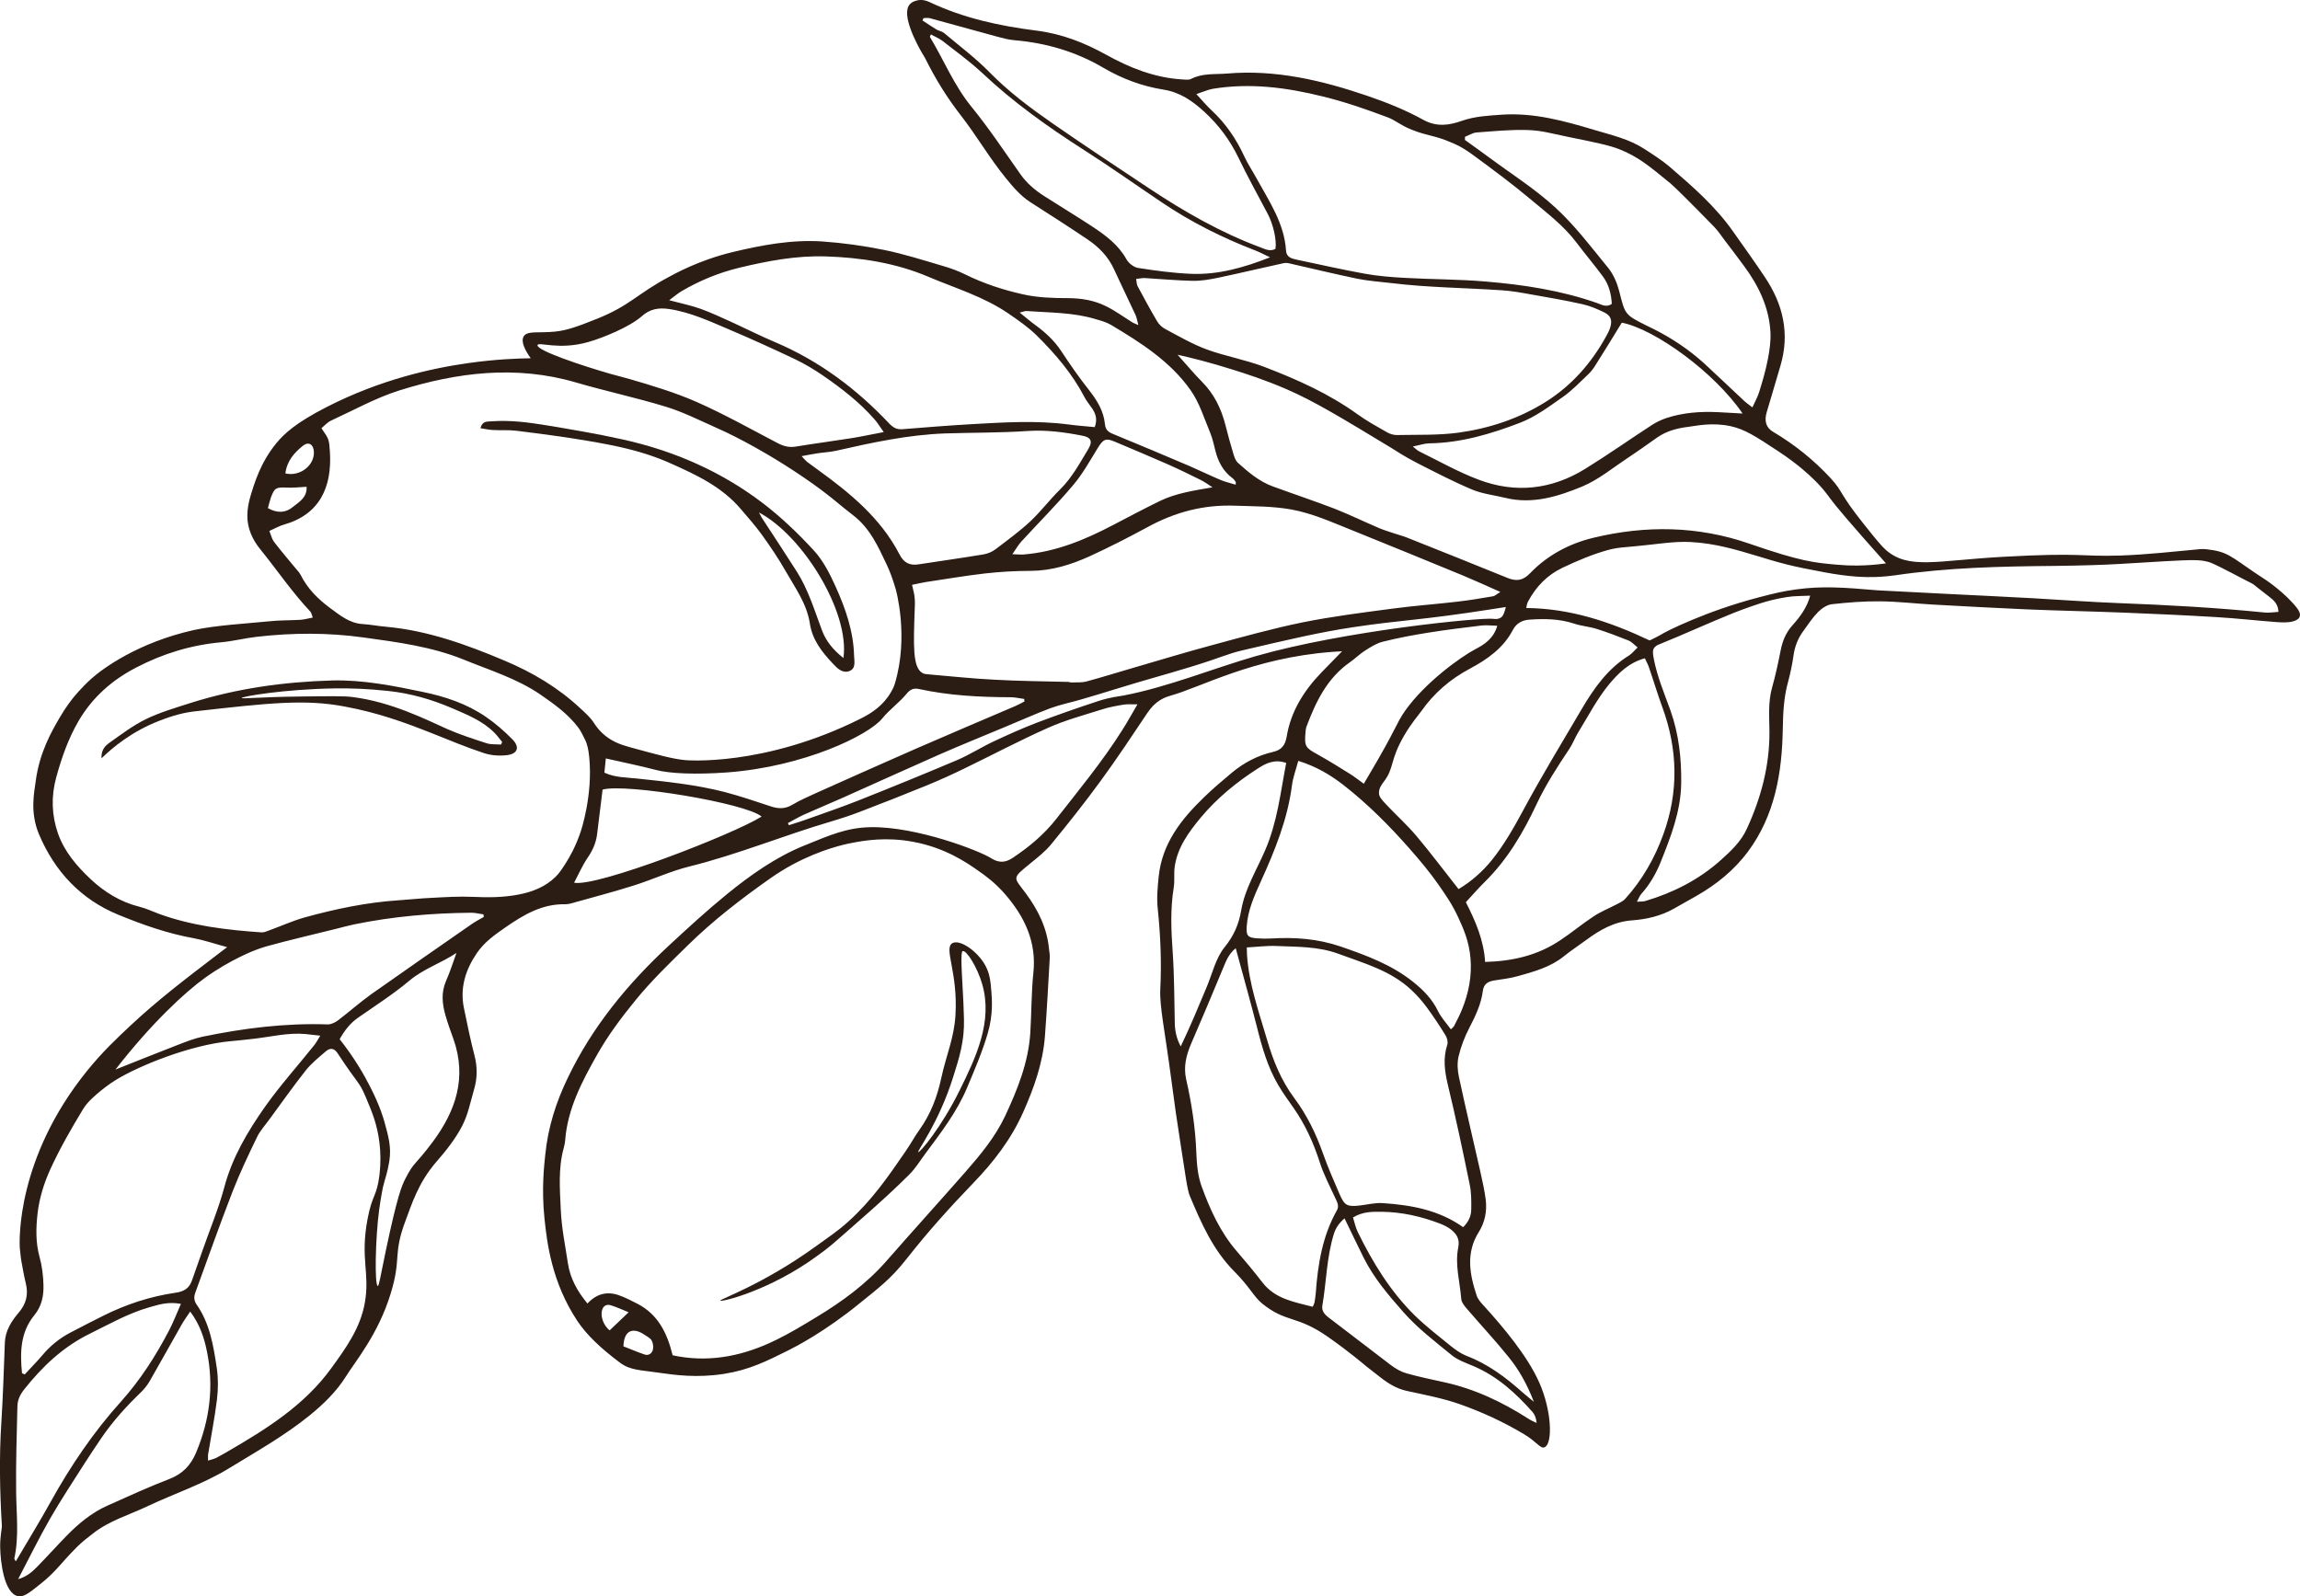 <svg viewBox="0 0 25.516 17.713" height="17.713" width="25.516" xmlns="http://www.w3.org/2000/svg" id="Layer_2"><g id="Layer_1-2"><path style="fill:#2b1c14;" d="M6.763,14.761c.07-.067.135-.128.211-.201-.069-.028-.131-.057-.196-.077-.04-.013-.078-.002-.096.044-.025.068.008.175.081.234M6.916,14.938c.078.03.156.064.236.091.045.015.081-.014.091-.053.008-.032.002-.075-.014-.104-.016-.027-.052-.044-.08-.063-.108-.074-.225-.071-.233.129M3.166,5.253c.168.038.327-.095.316-.245-.006-.08-.06-.112-.123-.061-.094.076-.176.166-.193.306M2.972,5.638c.105.058.196.054.277-.013.07-.057.16-.105.152-.224-.079.004-.152.013-.224.009-.113-.005-.131.002-.171.108-.013.036-.021.074-.034.12M13.451,5.407c-.043-.028-.085-.059-.131-.082-.121-.06-.242-.119-.366-.174-.195-.086-.391-.168-.588-.251-.099-.042-.127-.027-.187.07-.087.14-.167.288-.274.413-.182.216-.383.417-.574.625-.034.037-.058.081-.1.141.062.002.096.006.128.003.356-.029.677-.163.988-.326.174-.091.348-.183.524-.269.179-.086.374-.114.58-.15M6.369,9.794c.256.05,1.773-.54,2.08-.734-.17-.148-1.508-.371-1.764-.299-.02.168-.041.332-.061.496-.012.097-.051.182-.107.263-.055.081-.095.174-.148.274M14.916,13.518c-.062.054-.096.105-.117.169-.082.26-.083.533-.129.799-.009.057.022.096.068.131.233.176.463.356.696.532.051.038.11.072.171.089.139.039.28.068.42.099.337.074.642.219.93.404.029.019.061.032.092.047-.005-.055-.02-.092-.045-.121-.186-.21-.391-.397-.654-.509-.084-.036-.176-.067-.244-.123-.185-.152-.376-.296-.536-.478-.165-.187-.325-.375-.438-.599-.07-.14-.137-.282-.214-.44M15.01,13.508c.018.057.029.112.053.162.166.339.362.659.632.925.124.121.263.228.398.338.054.043.112.085.175.11.237.09.435.238.622.405.035.031.071.059.127.106-.077-.198-.166-.357-.281-.498-.145-.18-.303-.349-.453-.524-.031-.035-.068-.078-.072-.12-.015-.191-.072-.381-.033-.572.019-.094-.02-.152-.086-.202-.034-.026-.075-.045-.115-.061-.208-.08-.422-.129-.648-.132-.107-.001-.208-.003-.319.063M16.611,6.943c-.064-.001-.119-.009-.173-.003-.199.024-.398.048-.596.08-.168.027-.336.058-.501.1-.07.017-.135.059-.198.099-.059.037-.108.088-.166.128-.253.176-.379.438-.483.715-.007.02-.009.043-.011.064-.013.156-.002.17.136.246.121.067.24.141.358.215.051.032.099.07.153.109.012-.02.029-.049.05-.085.324-.546.303-.575.409-.726.222-.314.617-.597.778-.682.104-.054.202-.118.244-.26M11.365,7.783c-.001-.009-.002-.018-.003-.028-.05-.006-.1-.019-.15-.019-.341-.001-.681-.018-1.016-.091-.064-.014-.101.006-.143.058-.08.096-.186.17-.265.268-.153.188-.869.535-1.718.599-.356.026-.641.013-.792-.027-.18-.047-.363-.084-.557-.128-.006.054-.01.105-.016.158.118.054.236.052.352.064.33.035.661.068.983.151.172.045.342.103.511.159.084.028.158.03.237-.017.086-.051.179-.091.27-.133.367-.164.733-.328,1.101-.489.368-.161.738-.317,1.107-.475.034-.015.066-.033.099-.05M13.709,5.378c0-.024.002-.03,0-.032-.011-.014-.02-.029-.034-.039-.104-.076-.16-.182-.191-.304-.017-.068-.032-.137-.058-.201-.067-.16-.119-.333-.217-.472-.225-.32-.553-.528-.883-.725-.052-.031-.113-.047-.171-.064-.249-.076-.509-.071-.765-.09-.018-.002-.038.008-.078.017.07.056.122.101.177.141.11.08.208.171.284.286.098.149.2.296.311.436.088.113.16.23.174.374.006.061.034.088.09.11.282.115.563.235.844.354.116.05.23.106.346.155.053.023.111.035.171.054M.201,17.521c.088-.024.152-.076.209-.135.11-.112.215-.229.325-.342.134-.138.282-.261.46-.34.228-.102.454-.206.686-.295.147-.057.236-.153.295-.293.151-.361.198-.732.121-1.115-.03-.153-.078-.303-.187-.449-.04.06-.073.105-.099.152-.117.205-.23.411-.348.616-.026.045-.059.088-.096.124-.163.157-.315.324-.443.512-.063.094-.127.188-.188.284-.128.202-.261.402-.38.609-.123.215-.232.437-.355.672M14.269,8.465c-.129-.045-.225.004-.312.06-.236.151-.453.328-.634.544-.134.162-.26.331-.291.548-.011.077.002.157-.011.233-.039.24-.028.478-.011.718.018.261.017.523.023.785.002.09.021.175.066.257.106-.22.197-.441.289-.661.062-.149.1-.319.197-.439.104-.128.158-.254.185-.411.041-.238.171-.446.265-.664.135-.311.17-.637.234-.97M3.768,11.53c.162.205.27.392.34.531.108.211.146.348.157.387.043.155.079.279.054.436-.022.135-.046.186-.071.29,0,0-.023.112-.041.244-.044.325-.052.847-.016.85.014.001.024-.081.09-.395.128-.607.177-.719.216-.795.1-.195.102-.138.304-.409.256-.344.38-.713.23-1.139-.031-.087-.063-.173-.088-.261-.037-.128-.051-.255.005-.384.045-.102.078-.208.116-.312-.171.114-.364.175-.52.306-.18.151-.379.278-.572.413-.085.059-.146.136-.204.238M2.007,14.467c-.142-.027-.245.008-.348.037-.233.066-.442.185-.657.291-.298.145-.53.364-.733.62-.046.058-.075.118-.076.19-.007.314-.018.628-.014.942.002.249.034.497-.02.744-.001.008.009.018.016.033.132-.225.265-.44.387-.661.221-.398.475-.774.78-1.112.215-.24.386-.507.534-.79.046-.088.081-.181.131-.294M14.09,2.855c-.058-.027-.114-.057-.174-.08-.36-.139-.702-.311-1.023-.527-.29-.195-.575-.397-.869-.585-.399-.255-.782-.528-1.127-.853-.137-.128-.29-.238-.438-.354-.039-.03-.087-.049-.132-.074-.008.02-.012.025-.011.027.155.257.267.537.46.774.196.24.367.499.546.752.07.099.159.174.258.238.181.116.364.226.543.344.146.097.285.2.374.36.024.044.082.089.13.096.193.03.389.057.584.065.3.013.587-.068.879-.183M1.281,11.867c.234-.093.468-.187.703-.278.085-.033.172-.067.261-.086.458-.095.921-.153,1.39-.137.038.001.083-.021.115-.045.125-.095.243-.2.37-.291.371-.262.744-.52,1.116-.779.042-.029.087-.052.131-.077-.001-.01-.003-.019-.004-.029-.045-.006-.089-.018-.134-.018-.437.004-.871.041-1.299.129-.064.013-.127.031-.191.047-.262.065-.526.126-.787.198-.056.016-.084.028-.128.044,0,0-.267.101-.548.303-.223.16-.597.506-.995,1.019M15.673,4.954c.038.029.052.045.071.054.219.107.434.23.662.315.408.154.808.109,1.18-.121.251-.155.493-.326.741-.487.051-.033.107-.059.164-.078.185-.06.376-.073.569-.064.09.004.18.01.272.015-.311-.457-.973-.936-1.34-1.008-.096.157-.191.313-.289.467-.022.037-.049.073-.08.103-.092.087-.18.181-.283.253-.153.107-.308.224-.48.289-.321.123-.653.222-1.004.227-.054.001-.107.02-.183.035M9.804,4.794c-.048-.067-.071-.107-.102-.141-.165-.189-.362-.341-.567-.483-.1-.069-.206-.132-.316-.185-.24-.114-.482-.224-.727-.328-.217-.092-.43-.192-.667-.228-.12-.018-.216,0-.303.078-.137.122-.44.244-.596.288-.325.093-.555-.006-.563.034-.013.059.494.229.816.321.104.029.097.025.207.056.251.073.504.149.743.254.307.136.601.301.899.457.065.034.126.05.2.038.207-.034.415-.061.622-.094.106-.017.212-.04.354-.067M8.893,5.061c.036.039.047.053.06.063.038.029.077.057.116.085.36.26.701.539.91.942.048.094.112.125.209.111.241-.037.483-.071.724-.111.046-.008.094-.028.131-.056.132-.1.266-.198.387-.31.117-.11.215-.241.33-.354.133-.131.219-.293.314-.45.051-.086.029-.129-.067-.147-.2-.039-.4-.066-.607-.052-.305.021-.61.017-.915.027-.412.015-.813.102-1.213.193-.068.015-.138.017-.206.028-.05.007-.098.018-.173.031M14.15,2.761c.015-.101-.026-.275-.086-.388-.11-.208-.224-.414-.326-.626-.095-.196-.221-.364-.381-.51-.131-.119-.267-.214-.452-.243-.233-.037-.456-.12-.661-.24-.307-.181-.638-.278-.992-.308-.064-.005-.129-.023-.192-.04-.248-.067-.496-.137-.744-.204-.022-.006-.047-.001-.071-.001-.003.009-.007.018-.011.026.052.034.103.069.156.101.026.015.06.019.083.038.17.143.35.278.505.436.212.217.453.396.7.568.355.246.715.484,1.075.723.386.256.787.486,1.223.649.056.02.112.054.174.019M20.082,6.609c-.091.005-.177.002-.26.016-.126.02-.22.046-.292.069-.152.049-.281.1-.291.104-.279.112-.552.238-.831.351-.012.004-.046.017-.063.05-.012.025-.008.057.002.111.038.199.117.384.185.573.093.262.123.533.119.811-.005.309-.115.589-.227.869-.052.131-.122.25-.216.356-.018.02-.027.047-.048.086.043-.003.069-.001.093-.008.309-.092.592-.235.834-.451.114-.102.227-.207.292-.35.157-.341.253-.698.251-1.075-.001-.166-.017-.331.03-.495.038-.134.067-.271.094-.408.021-.106.058-.199.132-.281.084-.093.16-.195.196-.328M13.709,10.521c-.075.059-.106.138-.139.218-.116.281-.235.562-.356.842-.054.127-.086.254-.055.393.061.269.103.54.113.816.005.126.016.257.059.374.092.254.204.501.383.711.1.116.198.233.291.354.143.185.354.217.558.27.011-.024.018-.036.02-.048.006-.035.011-.069.014-.104.023-.32.074-.633.234-.917.028-.05.004-.091-.017-.136-.06-.131-.128-.259-.172-.396-.069-.214-.159-.415-.287-.599-.06-.086-.122-.171-.175-.261-.116-.198-.179-.416-.234-.637-.074-.291-.156-.58-.237-.88M16.096,11.421c.018-.019.03-.027.036-.038.029-.058.06-.116.085-.177.079-.191.112-.381.097-.569-.016-.197-.08-.336-.14-.466-.066-.141-.133-.237-.221-.363-.096-.136-.194-.254-.319-.396-.223-.253-.46-.491-.726-.699-.147-.115-.308-.21-.505-.271-.026.098-.059.184-.07.272-.049.378-.19.724-.346,1.067-.072.159-.144.319-.156.497-.007.104.011.125.112.133.052.004.105.005.157.002.263-.016.518.002.773.089.286.099.565.201.805.393.114.091.211.191.276.325.035.071.092.132.142.201M16.252,1.518v.035c.088.064.177.126.264.191.248.184.513.351.739.559.217.199.398.439.585.668.059.072.099.167.123.258.066.261.061.262.301.382.027.013.055.027.082.04.204.103.393.229.562.383.151.139.299.281.449.421.022.02.047.036.084.065.029-.064.059-.117.076-.173.036-.117.071-.235.094-.354.02-.102.036-.208.03-.311-.016-.275-.132-.513-.293-.731-.07-.095-.141-.189-.213-.283-.039-.052-.075-.107-.12-.153-.218-.224-.433-.439-.483-.48-.237-.195-.36-.296-.562-.377-.11-.045-.267-.077-.582-.141-.185-.038-.285-.069-.434-.074-.191-.007-.383.013-.575.027-.043.004-.084.032-.127.048M16.476,10.673c.308-.008.585-.074.831-.239.128-.084.245-.183.373-.267.075-.05.16-.084.241-.126.037-.02.08-.037.108-.067.19-.21.328-.452.424-.717.171-.47.161-.941-.011-1.41-.053-.144-.096-.29-.146-.435-.011-.035-.03-.068-.048-.108-.177.047-.295.167-.394.285-.135.163-.234.356-.346.538-.036.059-.06.126-.099.184-.131.196-.259.393-.36.607-.149.318-.325.619-.578.868-.073.072-.141.151-.209.224.107.211.198.418.214.663M16.181,9.865c.142-.085.265-.193.37-.323.14-.175.248-.367.354-.564.203-.377.426-.743.643-1.112.136-.231.289-.448.524-.593.031-.019.055-.051.096-.089-.04-.032-.065-.062-.098-.076-.117-.047-.236-.092-.356-.13-.083-.026-.173-.032-.255-.06-.162-.053-.326-.054-.492-.043-.08.006-.144.04-.182.112-.106.203-.282.327-.478.432-.215.114-.397.269-.538.47-.033.047-.112.135-.189.268-.167.286-.107.359-.231.52-.017.023-.057.072-.05.132.004.033.029.064.08.118.111.118.232.226.336.35.157.186.303.382.466.588M13.832,10.512c.001.046.001.063.002.08.021.326.131.632.222.942.067.232.157.454.303.65.14.187.24.394.318.614.054.152.119.301.183.449.056.129.084.143.221.129.087-.01.174-.033.26-.027.315.021.622.076.891.267.058-.056.09-.123.09-.199.001-.091.002-.185-.017-.273-.076-.373-.155-.745-.244-1.114-.035-.149-.053-.29-.005-.438.01-.03-.002-.077-.02-.106-.066-.107-.136-.213-.211-.314-.049-.066-.104-.129-.164-.185-.23-.218-.528-.299-.814-.405-.223-.082-.455-.076-.684-.086-.107-.005-.215.01-.331.016M7.424,3.331c.142.038.248.059.35.096.118.043.233.097.348.149.159.073.315.152.476.22.486.206.9.515,1.261.897.046.049.086.075.154.069.257-.021.514-.041.771-.056.357-.02.715-.043,1.072.004.097.013.196.02.289.029.031-.086.011-.146-.026-.203-.029-.043-.064-.084-.088-.13-.135-.259-.322-.478-.527-.681-.095-.094-.208-.172-.319-.248-.272-.186-.589-.28-.888-.407-.358-.152-.746-.213-1.138-.225-.327-.01-.643.05-.959.126-.227.055-.44.143-.641.261-.039.023-.074.054-.135.099M13.272,1.044c.07.075.117.132.171.182.156.145.272.316.361.509.04.087.095.167.14.251.139.252.304.494.323.794.005.075.062.089.118.101.252.053.503.11.756.156.145.026.294.038.442.046.301.017.603.015.902.041.418.035.833.098,1.232.238.05.017.103.053.164.01-.005-.111-.033-.216-.099-.305-.093-.126-.195-.246-.289-.371-.143-.191-.332-.333-.512-.484-.207-.174-.425-.335-.643-.495-.13-.095-.197-.119-.25-.141-.167-.073-.249-.066-.427-.137-.124-.049-.182-.106-.266-.137-.237-.089-.474-.172-.721-.232-.404-.1-.805-.152-1.218-.085-.053.009-.104.033-.184.059M2.308,16.206c.042-.014.068-.019.09-.03.043-.022.084-.046.126-.07.432-.251.856-.515,1.154-.929.159-.22.32-.44.37-.725.057-.332-.053-.483.029-.923.052-.28.102-.245.133-.493.015-.131.013-.249,0-.354-.024-.206-.084-.348-.153-.511-.076-.18-.077-.127-.309-.481-.008-.013-.031-.048-.067-.052-.02-.002-.041.006-.064.025-.079.068-.162.134-.226.215-.14.177-.27.362-.404.544-.046.064-.101.123-.135.193-.096.199-.192.4-.272.606-.144.37-.275.745-.412,1.118-.018.048-.018.089.013.135.148.211.187.459.224.704.017.115.016.236.002.351-.025.203-.065.404-.098.606-.003.016,0,.033-.001.071M.244,15.236c.01.005.02.009.03.014.064-.07.132-.138.193-.21.089-.106.192-.191.313-.254.12-.063.241-.125.361-.185.256-.129.526-.217.808-.258.098-.014.151-.052.181-.137.038-.107.075-.214.113-.321.083-.239.182-.474.247-.718.088-.328.257-.612.447-.883.168-.238.365-.457.547-.685.023-.028.04-.061.069-.108-.069-.008-.115-.013-.162-.018-.194-.018-.382.03-.572.052-.129.015-.214.023-.259.027-.441.039-1.015.271-1.271.428-.086.053-.152.107-.161.114-.076.063-.157.13-.207.213-.131.216-.258.437-.363.667-.07.153-.122.321-.141.488-.018.156-.023.321.021.481.028.1.041.206.044.31.004.123-.018.239-.103.342-.155.19-.157.414-.135.641M12.604,3.095c.007.037.006.061.016.079.07.13.14.261.216.389.021.036.056.07.094.089.15.08.298.166.457.225.208.076.43.114.637.193.363.139.718.297,1.037.527.102.074.214.135.324.198.032.019.073.032.11.032.228-.005.457.004.681-.026.344-.047.671-.154.97-.341.292-.183.51-.433.675-.733.017-.03.033-.062.043-.095.024-.076.007-.13-.065-.165-.078-.038-.16-.074-.244-.092-.192-.043-.386-.076-.579-.11-.103-.019-.207-.037-.312-.044-.409-.028-.82-.03-1.227-.08-.126-.015-.253-.023-.377-.048-.256-.053-.51-.115-.766-.173-.02-.004-.043-.003-.063.002-.243.053-.485.111-.728.162-.09.018-.182.034-.272.032-.179-.004-.357-.021-.535-.031-.025-.001-.051.006-.092.01M13.064,3.936c.104.115.183.212.271.3.133.134.213.296.259.477.028.11.058.22.091.329.01.032.023.069.046.091.117.105.237.208.387.263.229.084.46.161.687.248.165.065.325.143.489.213.06.026.123.044.185.065.045.015.092.027.136.045.369.147.738.294,1.106.444.101.042.175.032.255-.052.192-.2.435-.328.7-.392.58-.14,1.16-.133,1.731.065.571.198.722.212.979.234.124.011.308.017.537-.015-.411-.461-.561-.641-.616-.716-.02-.027-.086-.124-.203-.233-.031-.029-.149-.146-.38-.298-.246-.162-.37-.243-.527-.276-.203-.043-.375-.004-.468.008-.123.015-.241.046-.344.118-.107.075-.214.152-.323.224-.168.111-.327.244-.509.32-.269.111-.552.2-.853.126-.123-.03-.253-.044-.368-.092-.209-.088-.411-.193-.613-.296-.144-.074-.244-.142-.282-.165-.573-.347-.859-.52-1.165-.653-.246-.106-.456-.173-.6-.218-.238-.075-.445-.128-.608-.164M10.118,6.489c.011.05.022.087.027.124.007.056.005.099.004.115-.016.442-.025.675.084.739.011.006.019.012.076.016.244.021.487.047.731.059.269.015.54.017.81.024.013.001.026.007.039.006.055-.002.113.003.165-.011.177-.048.352-.103.528-.154.289-.084.578-.172.869-.25.332-.09.665-.183,1.002-.252.329-.066.663-.108.996-.152.238-.032.478-.049.716-.077.134-.015.267-.038.399-.06.021-.004.039-.023.081-.048-.153-.068-.282-.127-.414-.182-.412-.169-.824-.339-1.237-.505-.218-.087-.433-.185-.668-.228-.208-.037-.417-.035-.626-.042-.347-.013-.664.071-.966.236-.211.114-.425.224-.643.324-.207.094-.423.162-.656.163-.17,0-.341.01-.51.029-.216.025-.431.062-.647.094-.051.008-.1.02-.16.032M6.443,9.225s.136-.4.094-.822c-.008-.082-.02-.145-.048-.199-.023-.046-.045-.094-.076-.135-.113-.148-.263-.256-.414-.36-.261-.18-.565-.272-.856-.391-.355-.144-.734-.193-1.109-.245-.394-.055-.793-.053-1.19-.007-.13.015-.258.048-.388.06-.336.03-.651.127-.948.282-.265.138-.481.327-.635.589-.116.199-.19.411-.25.631-.057.21-.05.417.02.619.071.203.211.365.363.508.152.143.333.254.542.306.072.018.14.05.209.076.369.136.755.181,1.143.208.025.002.052-.009.076-.018.135-.049.267-.109.404-.148.342-.094.688-.167,1.043-.19.122-.008.243-.022.365-.027.153-.008.306-.018.458-.011.171.008.341.007.509-.026.157-.03.297-.088.406-.194.045-.044.071-.085.111-.147.047-.073.113-.187.171-.359M2.988,5.891c.021.052.03.092.052.121.071.093.148.183.223.274.024.031.054.058.072.092.076.153.194.27.328.369.108.079.214.168.359.177.087.005.174.023.261.03.463.042.893.198,1.317.377.309.13.593.299.838.528.054.05.112.101.151.162.029.045.061.084.097.117.092.085.194.123.293.15.325.089.488.134.626.146,0,0,.869.078,1.944-.461.124-.062.252-.147.336-.295.014-.025.03-.051.042-.091.159-.527.011-1.047.011-1.047-.036-.126-.075-.221-.097-.267-.097-.205-.189-.414-.378-.557-.142-.108-.262-.225-.541-.415-.302-.206-.542-.337-.65-.395-.028-.014-.159-.087-.341-.167-.179-.08-.357-.169-.543-.226-.33-.101-.669-.173-1-.27-.665-.194-1.318-.112-1.961.09-.261.083-.505.219-.755.334-.04.019-.072.056-.106.084.082.12.085.12.094.263.025.395-.117.696-.511.807-.05.014-.095.041-.161.07M7.462,15.037c.023.005.044.009.065.013.382.066.74-.015,1.081-.182.152-.074.299-.163.444-.251.289-.174.56-.372.784-.628.288-.329.582-.653.87-.981.169-.193.333-.389.445-.626.138-.295.257-.592.279-.92.014-.222.011-.446.034-.667.037-.344-.097-.623-.313-.873-.114-.131-.222-.208-.304-.265-.121-.085-.36-.25-.712-.316-.306-.058-.548-.015-.692.013-.06.011-.332.067-.653.24-.083.045-.164.095-.242.15-.322.226-.633.466-.915.742-.203.199-.407.395-.587.617-.155.19-.302.387-.421.598-.167.296-.328.599-.355.95-.002.03-.009.06-.017.09-.061.223-.042.452-.032.677.008.2.049.398.079.597.025.168.103.31.217.448.1-.108.215-.136.34-.095.074.025.145.062.215.098.228.118.329.323.39.571M20.237,6.349c-.194-.036-.306-.059-.41-.085-.146-.037-.235-.066-.315-.09-.259-.078-.483-.145-.753-.16-.198-.011-.374.027-.73.057-.061.005-.122.013-.181.029-.177.048-.344.119-.511.198-.175.083-.296.211-.385.376-.013.023-.015.053-.02.072.487.005.925.15,1.367.359-.009.002.004.001.015-.005.049-.023.105-.054.105-.054.056-.039.515-.267,1.084-.416.184-.048.279-.071.421-.09.293-.041.541-.021.874.007.018.001.012.002.038.003.266.014.531.027.797.041.31.015.619.03.929.047.309.017.619.041.928.053.546.021,1.09.05,1.634.105.049.005.099-.004.153-.007-.003-.086-.051-.128-.097-.164-.254-.193-.12-.11-.29-.199-.227-.119-.34-.178-.392-.192-.097-.025-.162-.024-.482-.007-.21.012-.315.02-.501.03-.171.01-.397.018-.728.022-.59.005-1.178.018-1.763.104-.035.005-.114.015-.22.019-.108.003-.279.001-.567-.053M15.025,6.957c-.38.056-.746.143-1.23.256-.187.043-.231.078-.585.186-.355.108-.428.122-.842.249-.11.034-.213.066-.375.113-.112.033-.228.056-.338.096-.172.065-.339.14-.508.21-.242.101-.484.199-.724.304-.358.158-.715.32-1.073.48-.144.064-.289.124-.432.188-.06.028-.118.062-.177.093.004.008.007.016.011.024.057-.019.115-.036.172-.056.197-.071.396-.138.591-.215.368-.146.736-.296,1.102-.451.14-.06.269-.143.407-.208.158-.074.318-.146.48-.208.224-.085.451-.164.679-.239.135-.044.239-.054.281-.062.489-.093.999-.302,1.464-.436.989-.284,2.497-.431,2.637-.415.01.002.055.009.09-.017.022-.017.034-.05.051-.114-.038.006-.097.015-.168.026-.783.123-.981.116-1.513.196M12.619,7.815c-.072.001-.114-.004-.153.003-.082.014-.165.028-.243.054-.2.063-.404.118-.595.203-.315.14-.62.302-.93.452-.134.065-.269.127-.406.183-.247.101-.495.199-.744.294-.106.041-.214.077-.323.109-.528.155-1.038.367-1.574.5-.211.052-.411.146-.62.212-.229.072-.462.133-.693.198-.021.006-.043.01-.065.01-.258-.006-.463.116-.668.258-.121.084-.235.165-.317.287-.125.185-.187.385-.141.608.036.176.072.351.117.525.033.127.032.251-.004.374-.04.138-.068.284-.134.41-.074.141-.175.27-.281.391-.209.239-.281.488-.345.655-.145.383-.043.412-.166.812-.138.451-.391.75-.497.92-.102.164-.249.307-.399.429-.278.226-.591.402-.897.589-.292.178-.61.281-.913.425-.202.095-.418.158-.596.298-.059.046-.118.091-.171.143-.191.19-.235.277-.413.418-.126.101-.189.151-.254.134-.148-.039-.189-.373-.192-.542-.002-.12.02-.21.019-.234-.023-.384-.031-.767-.006-1.151.019-.296.027-.593.039-.889.006-.13.073-.234.152-.327.085-.099.111-.203.08-.328-.021-.085-.035-.171-.051-.257,0,0-.008-.052-.015-.129-.007-.09-.036-1.002.743-1.967.172-.213.325-.356.48-.502.31-.289.587-.5.974-.796.043-.033.079-.06.103-.078-.138-.037-.252-.077-.37-.099-.29-.052-.566-.149-.836-.26-.416-.17-.706-.48-.88-.89-.104-.244-.055-.466-.038-.592.042-.321.178-.555.266-.706.069-.119.134-.2.155-.226,0,0,.088-.109.198-.207.124-.111.517-.4,1.134-.538.241-.054.619-.075.832-.097.117-.013.235-.01.353-.017.042-.003.083-.015.136-.025-.012-.03-.015-.052-.027-.066-.203-.216-.369-.461-.555-.691-.086-.105-.145-.232-.144-.373,0-.073.014-.148.035-.218.045-.15.113-.375.287-.587.087-.105.215-.226.562-.403.594-.303,1.16-.428,1.571-.486.291-.041.532-.051.689-.053-.059-.082-.114-.183-.078-.243.04-.066.17-.034.35-.053.13-.014.241-.053.463-.142.369-.148.438-.272.795-.463.065-.035.331-.185.705-.276.328-.079.66-.141.998-.119.23.016.46.048.686.094.222.045.439.115.657.179.083.024.166.054.244.093.205.101.421.172.642.221.16.036.329.042.495.042.151,0,.295.024.428.091.101.05.193.118.289.178.013.008.029.013.067.03-.014-.051-.018-.083-.031-.111-.079-.171-.162-.339-.24-.51-.064-.14-.168-.245-.292-.329-.21-.142-.424-.278-.637-.415-.108-.07-.188-.165-.269-.264-.183-.224-.327-.475-.504-.702-.154-.198-.282-.407-.393-.631-.004-.007-.02-.032-.04-.067-.041-.073-.234-.417-.129-.531.033-.037.091-.044.1-.046.038-.005.077.003.12.023.375.178.78.265,1.186.316.283.036.53.134.771.267.263.146.537.255.84.274.035.002.076.009.104-.006.127-.065.264-.048.398-.059.537-.046,1.05.075,1.552.246.214.073.427.158.624.267.151.084.292.06.428.012.145-.051.29-.057.437-.068.36-.026.701.069,1.041.171.188.056.381.1.548.209.095.062.192.123.278.196.255.219.509.44.705.719.118.168.238.334.352.505.203.302.28.627.174.985-.051.171-.1.343-.152.514-.028.094-.011.17.067.217.243.144.456.316.641.516.145.158.089.161.376.519.126.158.19.237.24.28.253.218.558.115,1.299.074.881-.049.851,0,1.298-.014.296-.01.593-.044.888-.071.046-.004.09.003.146.012.191.033.241.11.585.332,0,0,.208.139.339.305.061.076.046.131-.046.154-.058.014-.121.01-.182.006-.222-.017-.443-.042-.665-.055-.345-.021-.69-.036-1.034-.05-.358-.014-.716-.021-1.074-.036-.345-.015-.689-.034-1.034-.053-.195-.011-.39-.034-.586-.036-.178-.002-.357.012-.535.032-.054.006-.113.046-.153.086-.061.062-.11.136-.161.207-.061.082-.098.173-.112.276-.014.099-.035.198-.061.295-.047.17-.055.341-.058.518-.008.486-.087.96-.387,1.364-.152.204-.35.365-.572.491-.084.048-.167.095-.251.142-.144.081-.302.117-.464.129-.197.014-.356.106-.509.219-.081.06-.166.115-.244.178-.15.122-.332.171-.513.222-.083.023-.171.034-.257.047-.072.011-.121.037-.131.119-.019.145-.081.275-.148.404-.052.1-.094.208-.12.317-.018.073-.013.157.003.231.075.35.158.698.237,1.048.023.106.048.212.061.319.014.125-.01.246-.077.353-.146.231-.103.469-.024.706.015.047.056.087.091.126.2.221.472.542.603.838.138.31.153.678.059.719-.046.02-.086-.061-.226-.144-.227-.136-.467-.247-.717-.335-.189-.066-.388-.103-.584-.146-.115-.025-.208-.083-.298-.154-.052-.041-.103-.081-.155-.121,0,0-.177-.153-.426-.327-.346-.241-.457-.151-.725-.366-.094-.076-.142-.189-.308-.355-.238-.238-.37-.539-.496-.84-.029-.067-.049-.234-.101-.564-.039-.244-.07-.462-.107-.745-.07-.53-.129-.794-.12-.986.015-.295.003-.595-.028-.889-.013-.125-.002-.238.01-.358.038-.37.249-.636.501-.88.1-.097.207-.188.314-.277.133-.11.284-.189.453-.228.092-.02.136-.072.152-.169.046-.281.192-.512.387-.714.07-.071.139-.142.228-.234-.02.001-.06.003-.111.007-.883.067-1.46.395-1.794.486-.016.005-.062.017-.114.049-.056.035-.101.082-.141.142-.17.254-.339.509-.519.755-.175.24-.36.473-.548.702-.065.08-.15.146-.231.212-.209.171-.189.148-.051.333.138.186.237.388.258.622.003.03.01.061.008.091-.017.292-.032.584-.054.875-.023.295-.12.568-.24.838-.135.304-.33.556-.56.794-.257.266-.504.542-.734.835-.181.232-.326.334-.519.492-.388.317-.713.483-.784.519-.253.126-.439.22-.719.265-.302.048-.551.013-.717-.011-.207-.031-.323-.025-.439-.111-.216-.161-.371-.309-.474-.463-.288-.434-.338-.873-.366-1.141-.034-.331-.003-.588.009-.705.03-.3.117-.577.248-.849.272-.569.664-1.045,1.122-1.47.211-.196.424-.391.647-.573.261-.212.539-.409.851-.536.284-.115.474-.202.744-.206.511-.008,1.208.263,1.334.344.013.008.062.041.126.039.036-.002.072-.015.113-.042.183-.122.348-.259.485-.434.253-.324.515-.64.734-.989.053-.083.101-.17.166-.281"></path><path style="fill:#2b1c14;" d="M10.897,10.921c-.056-.194-.176-.381-.217-.368-.009.003-.023.02-.005.326.011.174.018.365.019.424.007.246-.051.43-.12.648-.161.513-.403.822-.387.832.015.01.255-.271.459-.685.18-.364.37-.763.251-1.177M10.93,10.71c.051.093.059.176.068.29.006.08.022.252-.039.461-.061.21-.147.409-.231.609-.112.266-.287.494-.458.724-.06.08-.112.168-.183.238-.154.154-.315.301-.479.445-.42.37-.385.343-.547.461-.526.384-1.062.511-1.07.493-.007-.017.465-.174,1.056-.6.155-.112.247-.172.365-.278.263-.239.435-.489.631-.774.072-.105.101-.165.156-.242.125-.174.199-.368.243-.575.057-.261.144-.448.158-.703.028-.475-.133-.737-.035-.794.082-.047.277.086.365.245"></path><path style="fill:#2b1c14;" d="M9.357,7.301c.072-.503-.444-1.354-.937-1.615.014.027.021.042.029.055.131.201.263.4.392.603.127.201.195.429.278.65.045.12.123.216.238.307M5.33,4.751c.021-.081.073-.073.121-.076.206-.016.41.011.612.044.28.046.56.094.837.155.57.125,1.097.354,1.562.708.204.156.392.336.566.525.104.113.178.259.242.401.11.243.198.496.205.767.002.061.024.145-.056.172-.076.026-.133-.035-.179-.084-.122-.128-.229-.265-.256-.448-.034-.218-.163-.393-.268-.578-.079-.139-.17-.273-.264-.404-.071-.099-.153-.19-.232-.283-.213-.252-.502-.385-.795-.515-.286-.128-.589-.19-.895-.242-.266-.046-.534-.08-.803-.114-.086-.01-.174-.003-.261-.008-.044-.002-.089-.013-.136-.02"></path><path style="fill:#2b1c14;" d="M2.681,7.745c.001.011.207-.012.652-.017.321-.004.481-.006.571.005.444.054.845.262,1.053.354.143.063.294.112.443.16.049.016.105.01.158.014.005-.009.009-.019.013-.029-.029-.034-.056-.072-.088-.104-.13-.13-.298-.197-.462-.268-.229-.099-.469-.168-.718-.194-.228-.024-.395-.03-.587-.028-.559.008-1.037.09-1.035.107M1.126,8.414c-.005-.097.044-.141.09-.174.131-.093.261-.192.405-.262.156-.075.326-.125.492-.178.512-.162,1.039-.235,1.573-.25.338-.008.669.057.999.126.252.052.491.131.703.276.107.073.207.16.298.253.082.084.058.157-.057.173-.084.011-.177.005-.257-.021-.194-.064-.384-.143-.574-.219-.324-.129-.615-.232-.975-.299-.444-.084-.848-.038-1.655.053-.123.013-.25.046-.402.106-.301.117-.512.291-.64.416"></path></g></svg>